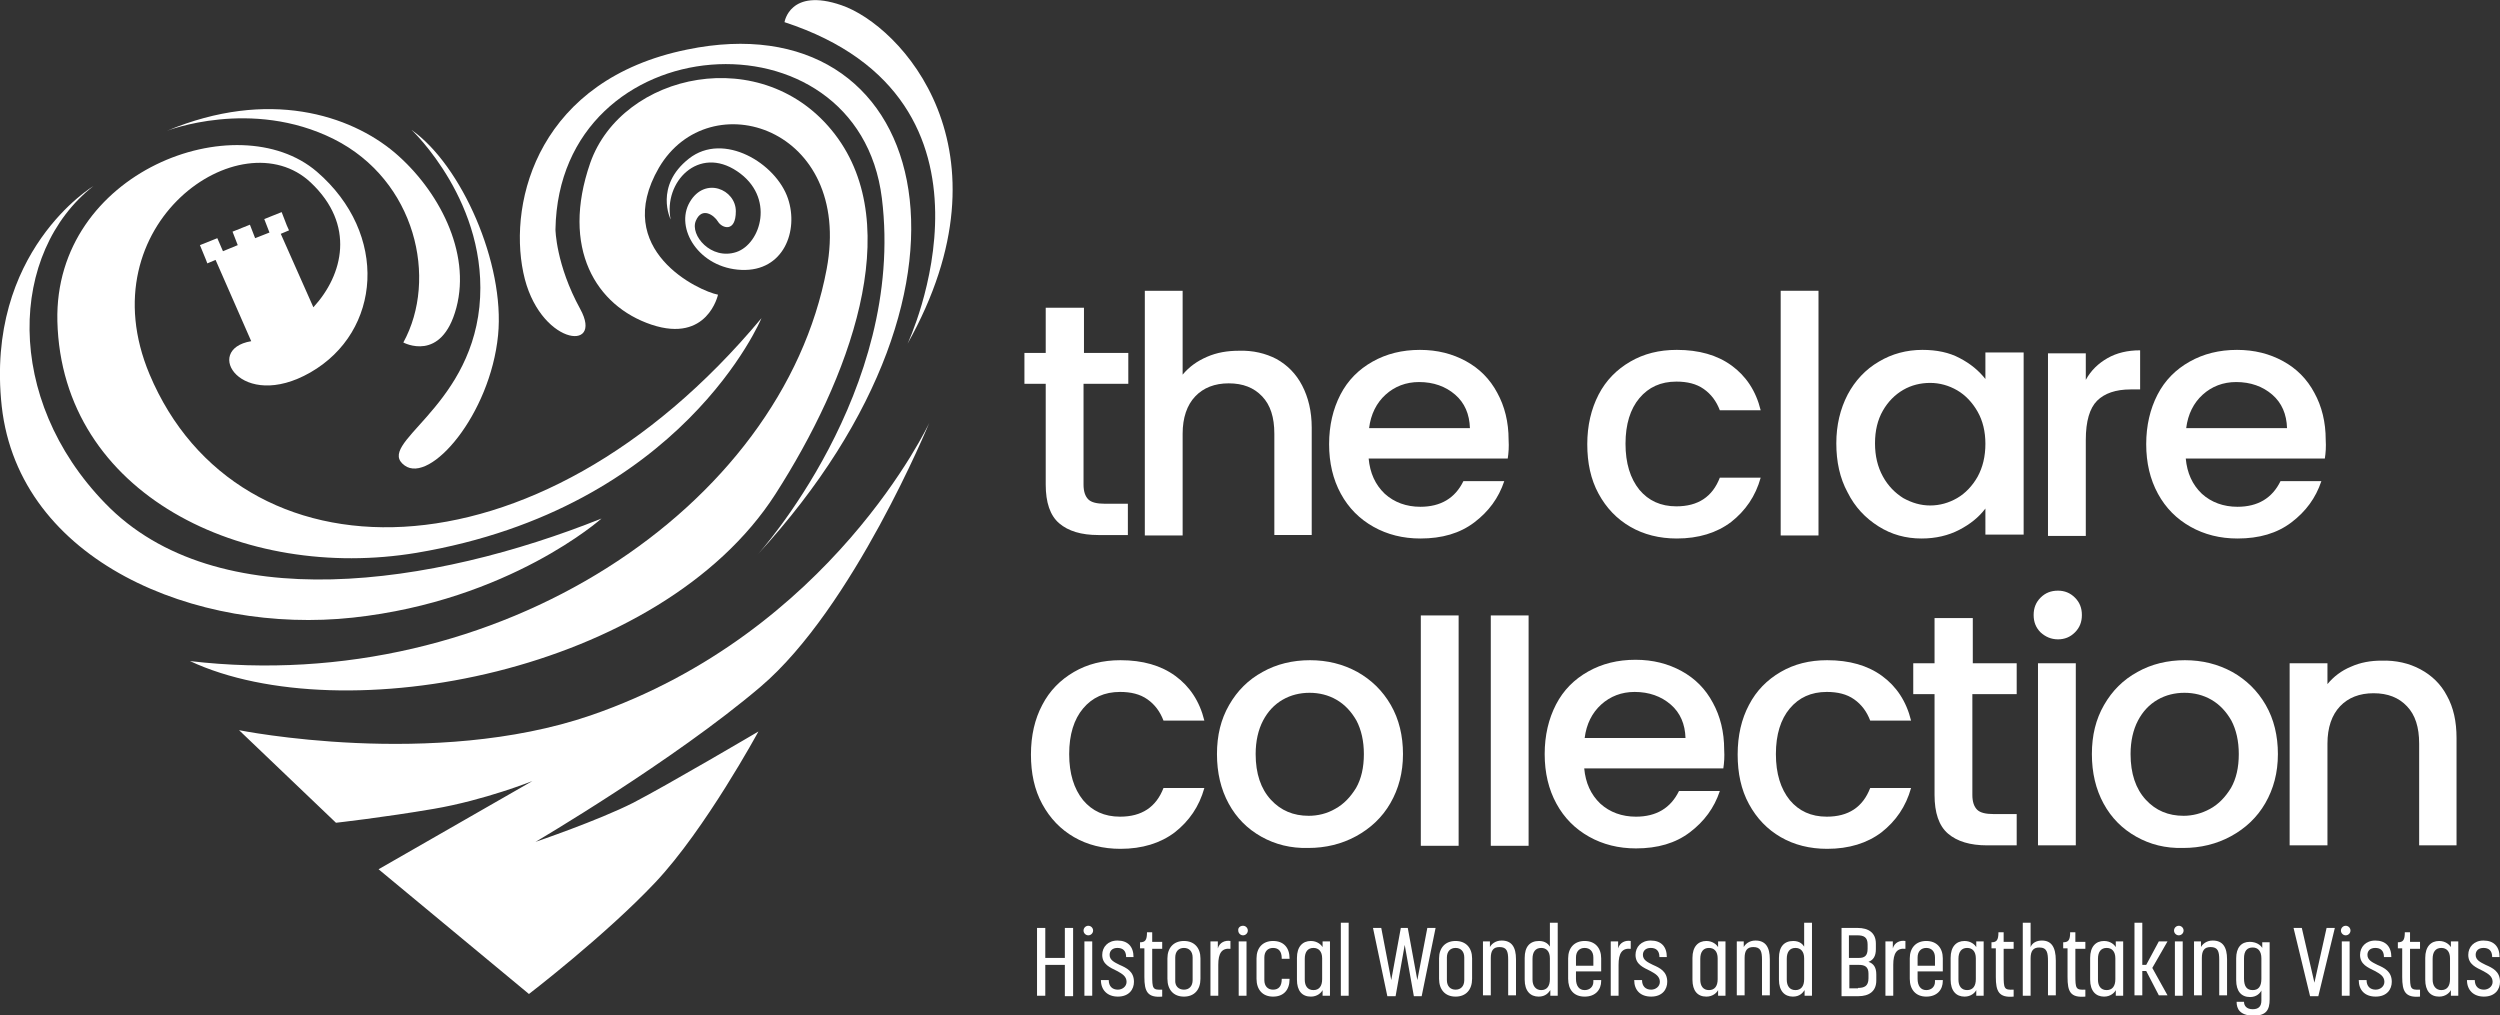 <?xml version="1.0" encoding="utf-8"?>
<!-- Generator: Adobe Illustrator 24.1.1, SVG Export Plug-In . SVG Version: 6.00 Build 0)  -->
<svg version="1.1" id="Layer_1" xmlns="http://www.w3.org/2000/svg" xmlns:xlink="http://www.w3.org/1999/xlink" x="0px" y="0px"
	 viewBox="0 0 575.2 233.6" style="enable-background:new 0 0 575.2 233.6;" xml:space="preserve">
<rect x="0" y="0" width="575.2" height="233.6" fill="#333333" stroke="none"/>
<style type="text/css">
	.st0{fill:#FFFFFF;}
</style>
<g>
	<path class="st0" d="M238.6,213.5h1.9v6.9h4.5v-6.9h1.9v15.7H245V222h-4.5v7.1h-1.9V213.5z"/>
	<path class="st0" d="M250.4,213c0.6,0,1.1,0.5,1.1,1.1c0,0.6-0.5,1.1-1.1,1.1c-0.6,0-1.1-0.5-1.1-1.1
		C249.3,213.5,249.8,213,250.4,213z M249.5,216.6h1.8v12.5h-1.8V216.6z"/>
	<path class="st0" d="M253.3,225.5h1.8c0,1.4,0.8,2.2,2.1,2.2c1,0,2-0.7,2-1.8c0-1.3-1.1-1.9-2.2-2.5c-1.6-0.8-3.4-1.5-3.4-3.7
		c0-1.8,1.3-3.3,3.5-3.3c2.4,0,3.7,1.4,3.7,3.8h-1.7c0-1.5-0.8-2.1-2-2.1c-1.2,0-1.8,0.7-1.8,1.6c0,1.2,1.1,1.7,2.3,2.3
		c1.6,0.7,3.3,1.5,3.3,3.9c0,1.7-1.1,3.4-3.7,3.4C254.8,229.3,253.3,227.8,253.3,225.5z"/>
	<path class="st0" d="M263.3,224.8v-6.6h-1v-1.4c1.2,0,1.6-0.5,1.6-2.3h1.2v2.2h2.3v1.6h-2.3v6c0,3.2,0.1,3.5,2.3,3.4v1.6
		C264,229.6,263.3,228.1,263.3,224.8z"/>
	<path class="st0" d="M268.6,225.2v-4.7c0-2.4,1.4-4,3.8-4c2.4,0,3.8,1.6,3.8,4v4.7c0,2.5-1.4,4.1-3.8,4.1
		C270,229.3,268.6,227.7,268.6,225.2z M272.4,227.7c1.2,0,2-0.8,2-2.2v-5.2c0-1.4-0.8-2.2-2-2.2c-1.2,0-2,0.8-2,2.2v5.2
		C270.3,226.9,271.2,227.7,272.4,227.7z"/>
	<path class="st0" d="M278.5,216.6h1.7v1.6c0.4-1.4,1.7-1.9,2.9-1.7v1.8c-2-0.2-2.8,1-2.8,3.7v7.1h-1.8V216.6z"/>
	<path class="st0" d="M286,213c0.6,0,1.1,0.5,1.1,1.1c0,0.6-0.5,1.1-1.1,1.1c-0.6,0-1.1-0.5-1.1-1.1C284.8,213.5,285.3,213,286,213z
		 M285,216.6h1.8v12.5H285V216.6z"/>
	<path class="st0" d="M289.1,225.2v-4.7c0-2.4,1.4-4,3.8-4c2.4,0,3.8,1.5,3.8,4v0.1h-1.8v-0.1c0-1.6-0.7-2.4-2-2.4
		c-1.2,0-2,0.8-2,2.2v5.2c0,1.4,0.8,2.2,2,2.2c1.3,0,2-0.8,2-2.4v-0.1h1.8v0.1c0,2.5-1.4,4-3.8,4
		C290.5,229.3,289.1,227.7,289.1,225.2z"/>
	<path class="st0" d="M298.4,225.4v-5c0-2.6,1.3-3.9,3.2-3.9c1.5,0,2.4,0.9,2.7,1.4v-1.3h1.7v12.5h-1.7v-1.3
		c-0.3,0.6-1.2,1.5-2.7,1.5C299.6,229.3,298.4,228,298.4,225.4z M302.2,227.8c1.3,0,2-0.9,2-2.5v-4.8c0-1.6-0.8-2.4-2-2.4
		c-1.3,0-2,0.9-2,2.5v4.8C300.2,226.9,300.9,227.8,302.2,227.8z"/>
	<path class="st0" d="M308.5,212.3h1.8v16.8h-1.8V212.3z"/>
	<path class="st0" d="M315.9,213.5h1.9l2.3,12l2.2-12h1.6l2.2,12l2.3-12h1.9l-3.2,15.7h-1.8l-2.1-11.8l-2.1,11.8h-1.9L315.9,213.5z"
		/>
	<path class="st0" d="M331.1,225.2v-4.7c0-2.4,1.4-4,3.8-4c2.4,0,3.8,1.6,3.8,4v4.7c0,2.5-1.4,4.1-3.8,4.1
		C332.5,229.3,331.1,227.7,331.1,225.2z M334.9,227.7c1.2,0,2-0.8,2-2.2v-5.2c0-1.4-0.8-2.2-2-2.2c-1.2,0-2,0.8-2,2.2v5.2
		C332.9,226.9,333.7,227.7,334.9,227.7z"/>
	<path class="st0" d="M341.1,216.6h1.7v1.3c0.3-0.6,1.2-1.5,2.7-1.5c2.3,0,3.3,1.5,3.3,4.3v8.3h-1.8v-8.2c0-1.9-0.3-2.9-2-2.9
		c-1.4,0-2,0.8-2,2.5v8.6h-1.8V216.6z"/>
	<path class="st0" d="M350.8,225.4v-5c0-2.6,1.2-3.9,3.3-3.9c1.5,0,2.2,0.8,2.5,1.3v-5.5h1.8v16.8h-1.7v-1.3
		c-0.4,0.6-1.1,1.5-2.7,1.5C352.1,229.3,350.8,228,350.8,225.4z M354.6,227.8c1.3,0,2-0.9,2-2.5v-4.8c0-1.6-0.8-2.4-2-2.4
		c-1.3,0-2,0.9-2,2.5v4.8C352.6,226.9,353.4,227.8,354.6,227.8z"/>
	<path class="st0" d="M360.8,225.2v-4.7c0-2.4,1.4-4,3.8-4c2.4,0,3.8,1.6,3.8,4v3h-5.8v1.7c0,1.6,0.7,2.6,2,2.6c1.2,0,2-0.8,2-1.9
		v-0.4h1.8v0.2c0,2-1.3,3.6-3.8,3.6C362.1,229.3,360.8,227.7,360.8,225.2z M366.6,222.2v-1.9c0-1.4-0.8-2.2-2-2.2s-2,0.8-2,2.2v1.9
		H366.6z"/>
	<path class="st0" d="M370.6,216.6h1.7v1.6c0.4-1.4,1.7-1.9,2.9-1.7v1.8c-2-0.2-2.8,1-2.8,3.7v7.1h-1.8V216.6z"/>
	<path class="st0" d="M376,225.5h1.8c0,1.4,0.8,2.2,2.1,2.2c1,0,2-0.7,2-1.8c0-1.3-1.1-1.9-2.2-2.5c-1.6-0.8-3.4-1.5-3.4-3.7
		c0-1.8,1.3-3.3,3.5-3.3c2.4,0,3.7,1.4,3.7,3.8h-1.7c0-1.5-0.8-2.1-2-2.1c-1.2,0-1.8,0.7-1.8,1.6c0,1.2,1.1,1.7,2.3,2.3
		c1.6,0.7,3.3,1.5,3.3,3.9c0,1.7-1.1,3.4-3.7,3.4C377.4,229.3,376,227.8,376,225.5z"/>
	<path class="st0" d="M389.4,225.4v-5c0-2.6,1.3-3.9,3.2-3.9c1.5,0,2.4,0.9,2.7,1.4v-1.3h1.7v12.5h-1.7v-1.3
		c-0.3,0.6-1.2,1.5-2.7,1.5C390.6,229.3,389.4,228,389.4,225.4z M393.2,227.8c1.3,0,2-0.9,2-2.5v-4.8c0-1.6-0.8-2.4-2-2.4
		c-1.3,0-2,0.9-2,2.5v4.8C391.2,226.9,391.9,227.8,393.2,227.8z"/>
	<path class="st0" d="M399.5,216.6h1.7v1.3c0.3-0.6,1.2-1.5,2.7-1.5c2.3,0,3.3,1.5,3.3,4.3v8.3h-1.8v-8.2c0-1.9-0.3-2.9-2-2.9
		c-1.4,0-2,0.8-2,2.5v8.6h-1.8V216.6z"/>
	<path class="st0" d="M409.3,225.4v-5c0-2.6,1.2-3.9,3.3-3.9c1.5,0,2.2,0.8,2.5,1.3v-5.5h1.8v16.8h-1.7v-1.3
		c-0.4,0.6-1.1,1.5-2.7,1.5C410.6,229.3,409.3,228,409.3,225.4z M413.1,227.8c1.3,0,2-0.9,2-2.5v-4.8c0-1.6-0.8-2.4-2-2.4
		c-1.3,0-2,0.9-2,2.5v4.8C411.1,226.9,411.8,227.8,413.1,227.8z"/>
	<path class="st0" d="M423.6,213.5h3.8c2.5,0,4.2,1.1,4.2,3.6v1.3c0,1.6-0.6,2.5-1.7,2.9c1.2,0.4,1.8,1.3,1.8,2.9v1.4
		c0,2.5-1.7,3.6-4.1,3.6h-3.9V213.5z M427.7,220.4c1.3,0,2-0.5,2-2.1v-1c0-1.7-0.9-2.1-2.4-2.1h-1.9v5.2H427.7z M427.5,227.3
		c1.4,0,2.4-0.4,2.4-2.2V224c0-1.6-0.9-2-2.2-2h-2.2v5.4H427.5z"/>
	<path class="st0" d="M433.8,216.6h1.7v1.6c0.4-1.4,1.7-1.9,2.9-1.7v1.8c-2-0.2-2.8,1-2.8,3.7v7.1h-1.8V216.6z"/>
	<path class="st0" d="M439.4,225.2v-4.7c0-2.4,1.4-4,3.8-4c2.4,0,3.8,1.6,3.8,4v3h-5.8v1.7c0,1.6,0.7,2.6,2,2.6c1.2,0,2-0.8,2-1.9
		v-0.4h1.8v0.2c0,2-1.3,3.6-3.8,3.6C440.8,229.3,439.4,227.7,439.4,225.2z M445.2,222.2v-1.9c0-1.4-0.8-2.2-2-2.2s-2,0.8-2,2.2v1.9
		H445.2z"/>
	<path class="st0" d="M448.8,225.4v-5c0-2.6,1.3-3.9,3.2-3.9c1.5,0,2.4,0.9,2.7,1.4v-1.3h1.7v12.5h-1.7v-1.3
		c-0.3,0.6-1.2,1.5-2.7,1.5C450.1,229.3,448.8,228,448.8,225.4z M452.6,227.8c1.3,0,2-0.9,2-2.5v-4.8c0-1.6-0.8-2.4-2-2.4
		c-1.3,0-2,0.9-2,2.5v4.8C450.6,226.9,451.3,227.8,452.6,227.8z"/>
	<path class="st0" d="M459.2,224.8v-6.6h-1v-1.4c1.2,0,1.6-0.5,1.6-2.3h1.2v2.2h2.3v1.6H461v6c0,3.2,0.1,3.5,2.3,3.4v1.6
		C459.9,229.6,459.2,228.1,459.2,224.8z"/>
	<path class="st0" d="M465.4,212.3h1.8v5.6c0.4-1,1.4-1.5,2.6-1.5c2.1,0,3.2,1.4,3.2,4.6v8h-1.8v-7.8c0-2-0.2-3.2-2-3.2
		c-1.4,0-2,0.8-2,2.5v8.6h-1.8V212.3z"/>
	<path class="st0" d="M475.7,224.8v-6.6h-1v-1.4c1.2,0,1.6-0.5,1.6-2.3h1.2v2.2h2.3v1.6h-2.3v6c0,3.2,0.1,3.5,2.3,3.4v1.6
		C476.3,229.6,475.7,228.1,475.7,224.8z"/>
	<path class="st0" d="M480.9,225.4v-5c0-2.6,1.3-3.9,3.2-3.9c1.5,0,2.4,0.9,2.7,1.4v-1.3h1.7v12.5h-1.7v-1.3
		c-0.3,0.6-1.2,1.5-2.7,1.5C482.2,229.3,480.9,228,480.9,225.4z M484.7,227.8c1.3,0,2-0.9,2-2.5v-4.8c0-1.6-0.8-2.4-2-2.4
		c-1.3,0-2,0.9-2,2.5v4.8C482.7,226.9,483.4,227.8,484.7,227.8z"/>
	<path class="st0" d="M491.1,212.3h1.8v9.7h0.9l2.9-5.4h2l-3.5,6.1l3.5,6.3h-2l-2.9-5.6h-0.9v5.6h-1.8V212.3z"/>
	<path class="st0" d="M501.3,213c0.6,0,1.1,0.5,1.1,1.1c0,0.6-0.5,1.1-1.1,1.1c-0.6,0-1.1-0.5-1.1-1.1
		C500.2,213.5,500.7,213,501.3,213z M500.4,216.6h1.8v12.5h-1.8V216.6z"/>
	<path class="st0" d="M504.7,216.6h1.7v1.3c0.3-0.6,1.2-1.5,2.7-1.5c2.3,0,3.3,1.5,3.3,4.3v8.3h-1.8v-8.2c0-1.9-0.3-2.9-2-2.9
		c-1.4,0-2,0.8-2,2.5v8.6h-1.8V216.6z"/>
	<path class="st0" d="M514.6,230.5h1.7c0,0.9,0.6,1.7,2,1.7c1.4,0,2-0.7,2-2v-2.3c-0.3,0.6-1.1,1.5-2.6,1.5c-2,0-3.2-1.3-3.2-3.9v-5
		c0-2.5,1.2-3.8,3.1-3.8c1.5,0,2.5,0.7,2.9,1.4v-1.3h1.7v13.1c0,2.5-0.8,3.8-3.8,3.8C515.3,233.6,514.6,232.1,514.6,230.5z
		 M518.3,227.8c1.3,0,2-0.8,2-2.6v-4.7c0-1.7-0.8-2.5-2-2.5c-1.3,0-2,0.8-2,2.5v4.6C516.3,226.9,516.9,227.8,518.3,227.8z"/>
	<path class="st0" d="M527.7,213.5h1.9l2.9,12.6l2.8-12.6h1.9l-3.8,15.7h-1.9L527.7,213.5z"/>
	<path class="st0" d="M539.7,213c0.6,0,1.1,0.5,1.1,1.1c0,0.6-0.5,1.1-1.1,1.1c-0.6,0-1.1-0.5-1.1-1.1
		C538.6,213.5,539.1,213,539.7,213z M538.8,216.6h1.8v12.5h-1.8V216.6z"/>
	<path class="st0" d="M542.7,225.5h1.8c0,1.4,0.8,2.2,2.1,2.2c1,0,2-0.7,2-1.8c0-1.3-1.1-1.9-2.2-2.5c-1.6-0.8-3.4-1.5-3.4-3.7
		c0-1.8,1.3-3.3,3.5-3.3c2.4,0,3.7,1.4,3.7,3.8h-1.7c0-1.5-0.8-2.1-2-2.1c-1.2,0-1.8,0.7-1.8,1.6c0,1.2,1.1,1.7,2.3,2.3
		c1.6,0.7,3.3,1.5,3.3,3.9c0,1.7-1.1,3.4-3.7,3.4C544.1,229.3,542.7,227.8,542.7,225.5z"/>
	<path class="st0" d="M552.7,224.8v-6.6h-1v-1.4c1.2,0,1.6-0.5,1.6-2.3h1.2v2.2h2.3v1.6h-2.3v6c0,3.2,0.1,3.5,2.3,3.4v1.6
		C553.4,229.6,552.7,228.1,552.7,224.8z"/>
	<path class="st0" d="M558,225.4v-5c0-2.6,1.3-3.9,3.2-3.9c1.5,0,2.4,0.9,2.7,1.4v-1.3h1.7v12.5h-1.7v-1.3c-0.3,0.6-1.2,1.5-2.7,1.5
		C559.2,229.3,558,228,558,225.4z M561.7,227.8c1.3,0,2-0.9,2-2.5v-4.8c0-1.6-0.8-2.4-2-2.4c-1.3,0-2,0.9-2,2.5v4.8
		C559.7,226.9,560.5,227.8,561.7,227.8z"/>
	<path class="st0" d="M567.6,225.5h1.8c0,1.4,0.8,2.2,2.1,2.2c1,0,2-0.7,2-1.8c0-1.3-1.1-1.9-2.2-2.5c-1.6-0.8-3.4-1.5-3.4-3.7
		c0-1.8,1.3-3.3,3.5-3.3c2.4,0,3.7,1.4,3.7,3.8h-1.7c0-1.5-0.8-2.1-2-2.1c-1.2,0-1.8,0.7-1.8,1.6c0,1.2,1.1,1.7,2.3,2.3
		c1.6,0.7,3.3,1.5,3.3,3.9c0,1.7-1.1,3.4-3.7,3.4C569.1,229.3,567.6,227.8,567.6,225.5z"/>
</g>
<path class="st0" d="M249.3,88.3v23.2c0,1.6,0.4,2.7,1.1,3.4c0.7,0.7,2,1,3.8,1h5.3v7.2h-6.8c-3.9,0-6.9-0.9-9-2.7
	c-2.1-1.8-3.1-4.8-3.1-8.9V88.3h-4.9v-7.1h4.9V70.8h8.8v10.4h10.2v7.1H249.3z"/>
<path class="st0" d="M293.7,82.6c2.5,1.4,4.5,3.4,5.9,6.1c1.4,2.7,2.2,5.9,2.2,9.7v24.7h-8.6V99.8c0-3.8-0.9-6.6-2.8-8.6
	c-1.9-2-4.4-3-7.7-3c-3.2,0-5.8,1-7.7,3c-1.9,2-2.9,4.9-2.9,8.6v23.4h-8.7V66.9h8.7v19.3c1.5-1.8,3.3-3.1,5.6-4.1
	c2.3-1,4.7-1.4,7.4-1.4C288.3,80.6,291.2,81.3,293.7,82.6z"/>
<path class="st0" d="M346.9,105.5h-32c0.3,3.3,1.5,6,3.7,8.1c2.2,2,5,3,8.2,3c4.7,0,8-2,9.9-5.9h9.4c-1.3,3.9-3.6,7-6.9,9.5
	c-3.3,2.5-7.4,3.7-12.4,3.7c-4,0-7.6-0.9-10.8-2.7c-3.2-1.8-5.7-4.3-7.5-7.6c-1.8-3.3-2.7-7.1-2.7-11.4c0-4.3,0.9-8.1,2.6-11.4
	c1.7-3.3,4.2-5.8,7.4-7.6c3.2-1.8,6.8-2.7,10.9-2.7c4,0,7.5,0.9,10.6,2.6c3.1,1.7,5.5,4.1,7.2,7.3c1.7,3.1,2.6,6.7,2.6,10.8
	C347.2,102.8,347.1,104.2,346.9,105.5z M338.2,98.5c-0.1-3.2-1.2-5.8-3.4-7.7c-2.2-1.9-5-2.9-8.3-2.9c-3,0-5.6,1-7.7,2.9
	c-2.1,1.9-3.4,4.5-3.8,7.7H338.2z"/>
<path class="st0" d="M367.8,90.8c1.7-3.3,4.2-5.8,7.3-7.6c3.1-1.8,6.6-2.7,10.7-2.7c5.1,0,9.3,1.2,12.6,3.6
	c3.3,2.4,5.6,5.8,6.7,10.3h-9.4c-0.8-2.1-2-3.7-3.7-4.9c-1.7-1.2-3.8-1.7-6.3-1.7c-3.6,0-6.4,1.3-8.5,3.8c-2.1,2.5-3.2,6-3.2,10.5
	c0,4.5,1.1,8,3.2,10.6c2.1,2.5,4.9,3.8,8.5,3.8c5,0,8.3-2.2,10-6.6h9.4c-1.2,4.3-3.5,7.6-6.8,10.2c-3.3,2.5-7.5,3.8-12.5,3.8
	c-4,0-7.6-0.9-10.7-2.7c-3.1-1.8-5.5-4.3-7.3-7.6c-1.8-3.3-2.6-7.1-2.6-11.4C365.2,97.9,366.1,94.1,367.8,90.8z"/>
<path class="st0" d="M418.4,66.9v56.3h-8.7V66.9H418.4z"/>
<path class="st0" d="M425.1,90.8c1.7-3.2,4.1-5.8,7.2-7.6c3-1.8,6.4-2.7,10-2.7c3.3,0,6.2,0.6,8.6,1.9c2.5,1.3,4.4,2.9,5.9,4.8v-6.1
	h8.8v41.9h-8.8V117c-1.5,2-3.5,3.6-6,4.9c-2.5,1.3-5.4,2-8.7,2c-3.6,0-6.9-0.9-9.9-2.8c-3-1.9-5.4-4.4-7.1-7.8
	c-1.8-3.3-2.6-7.1-2.6-11.3S423.4,94.1,425.1,90.8z M455,94.7c-1.2-2.1-2.8-3.8-4.7-4.9c-1.9-1.1-4-1.7-6.2-1.7
	c-2.2,0-4.3,0.5-6.2,1.6c-1.9,1.1-3.5,2.7-4.7,4.8c-1.2,2.1-1.8,4.6-1.8,7.5c0,2.9,0.6,5.4,1.8,7.6c1.2,2.2,2.8,3.8,4.7,5
	c2,1.1,4,1.7,6.2,1.7c2.2,0,4.3-0.6,6.2-1.7c1.9-1.1,3.5-2.8,4.7-4.9c1.2-2.2,1.8-4.7,1.8-7.6C456.8,99.3,456.2,96.8,455,94.7z"/>
<path class="st0" d="M484.9,82.4c2.1-1.2,4.6-1.8,7.5-1.8v9h-2.2c-3.4,0-6,0.9-7.7,2.6c-1.7,1.7-2.6,4.7-2.6,9v22.1h-8.7V81.3h8.7
	v6.1C481.1,85.2,482.8,83.6,484.9,82.4z"/>
<path class="st0" d="M534.9,105.5h-32c0.3,3.3,1.5,6,3.7,8.1c2.2,2,5,3,8.2,3c4.7,0,8-2,9.9-5.9h9.4c-1.3,3.9-3.6,7-6.9,9.5
	c-3.3,2.5-7.4,3.7-12.4,3.7c-4,0-7.6-0.9-10.8-2.7c-3.2-1.8-5.7-4.3-7.5-7.6c-1.8-3.3-2.7-7.1-2.7-11.4c0-4.3,0.9-8.1,2.6-11.4
	c1.7-3.3,4.2-5.8,7.4-7.6c3.2-1.8,6.8-2.7,10.9-2.7c4,0,7.5,0.9,10.6,2.6c3.1,1.7,5.5,4.1,7.2,7.3c1.7,3.1,2.6,6.7,2.6,10.8
	C535.2,102.8,535.1,104.2,534.9,105.5z M526.2,98.5c-0.1-3.2-1.2-5.8-3.4-7.7c-2.2-1.9-5-2.9-8.3-2.9c-3,0-5.6,1-7.7,2.9
	c-2.1,1.9-3.4,4.5-3.8,7.7H526.2z"/>
<path class="st0" d="M239.8,162.2c1.7-3.3,4.2-5.8,7.3-7.6c3.1-1.8,6.6-2.7,10.7-2.7c5.1,0,9.3,1.2,12.6,3.6
	c3.3,2.4,5.6,5.8,6.7,10.3h-9.4c-0.8-2.1-2-3.7-3.7-4.9c-1.7-1.2-3.8-1.7-6.3-1.7c-3.6,0-6.4,1.3-8.5,3.8c-2.1,2.5-3.2,6-3.2,10.5
	c0,4.5,1.1,8,3.2,10.6c2.1,2.5,4.9,3.8,8.5,3.8c5,0,8.3-2.2,10-6.6h9.4c-1.2,4.3-3.5,7.6-6.8,10.2c-3.3,2.5-7.5,3.8-12.5,3.8
	c-4,0-7.6-0.9-10.7-2.7c-3.1-1.8-5.5-4.3-7.3-7.6c-1.8-3.3-2.6-7.1-2.6-11.4C237.2,169.2,238.1,165.4,239.8,162.2z"/>
<path class="st0" d="M290.2,192.5c-3.2-1.8-5.7-4.3-7.5-7.6c-1.8-3.3-2.7-7.1-2.7-11.4c0-4.3,0.9-8,2.8-11.3
	c1.9-3.3,4.4-5.8,7.7-7.6c3.2-1.8,6.9-2.7,10.9-2.7c4,0,7.6,0.9,10.9,2.7c3.2,1.8,5.8,4.3,7.7,7.6c1.9,3.3,2.8,7.1,2.8,11.3
	c0,4.3-1,8-2.9,11.3c-1.9,3.3-4.6,5.8-7.9,7.6c-3.3,1.8-7,2.7-11,2.7C297,195.2,293.4,194.3,290.2,192.5z M307.2,186.1
	c2-1.1,3.5-2.7,4.8-4.8c1.2-2.1,1.8-4.7,1.8-7.8c0-3-0.6-5.6-1.7-7.7c-1.2-2.1-2.7-3.7-4.6-4.8c-1.9-1.1-4-1.6-6.2-1.6
	c-2.2,0-4.3,0.5-6.2,1.6c-1.9,1.1-3.4,2.7-4.5,4.8c-1.1,2.1-1.7,4.7-1.7,7.7c0,4.5,1.2,8,3.5,10.5c2.3,2.5,5.2,3.7,8.7,3.7
	C303.2,187.7,305.3,187.2,307.2,186.1z"/>
<path class="st0" d="M335.6,141.6v53h-8.7v-53H335.6z"/>
<path class="st0" d="M351.7,141.6v53H343v-53H351.7z"/>
<path class="st0" d="M396.5,176.8h-32c0.3,3.3,1.5,6,3.7,8.1c2.2,2,5,3,8.2,3c4.7,0,8-2,9.9-5.9h9.4c-1.3,3.9-3.6,7-6.9,9.5
	c-3.3,2.5-7.4,3.7-12.4,3.7c-4,0-7.6-0.9-10.8-2.7c-3.2-1.8-5.7-4.3-7.5-7.6c-1.8-3.3-2.7-7.1-2.7-11.4c0-4.3,0.9-8.1,2.6-11.4
	c1.7-3.3,4.2-5.8,7.4-7.6c3.2-1.8,6.8-2.7,10.9-2.7c4,0,7.5,0.9,10.6,2.6c3.1,1.7,5.5,4.1,7.2,7.3c1.7,3.1,2.6,6.7,2.6,10.8
	C396.8,174.1,396.7,175.5,396.5,176.8z M387.8,169.8c-0.1-3.2-1.2-5.8-3.4-7.7c-2.2-1.9-5-2.9-8.3-2.9c-3,0-5.6,1-7.7,2.9
	c-2.1,1.9-3.4,4.5-3.8,7.7H387.8z"/>
<path class="st0" d="M402.4,162.2c1.7-3.3,4.2-5.8,7.3-7.6c3.1-1.8,6.6-2.7,10.7-2.7c5.1,0,9.3,1.2,12.6,3.6
	c3.3,2.4,5.6,5.8,6.7,10.3h-9.4c-0.8-2.1-2-3.7-3.7-4.9c-1.7-1.2-3.8-1.7-6.3-1.7c-3.6,0-6.4,1.3-8.5,3.8c-2.1,2.5-3.2,6-3.2,10.5
	c0,4.5,1.1,8,3.2,10.6c2.1,2.5,4.9,3.8,8.5,3.8c5,0,8.3-2.2,10-6.6h9.4c-1.2,4.3-3.5,7.6-6.8,10.2c-3.3,2.5-7.5,3.8-12.5,3.8
	c-4,0-7.6-0.9-10.7-2.7c-3.1-1.8-5.5-4.3-7.3-7.6c-1.8-3.3-2.6-7.1-2.6-11.4C399.8,169.2,400.7,165.4,402.4,162.2z"/>
<path class="st0" d="M453.8,159.7v23.2c0,1.6,0.4,2.7,1.1,3.4c0.7,0.7,2,1,3.8,1h5.3v7.2h-6.8c-3.9,0-6.9-0.9-9-2.7
	c-2.1-1.8-3.1-4.8-3.1-8.9v-23.2h-4.9v-7.1h4.9v-10.4h8.8v10.4H464v7.1H453.8z"/>
<path class="st0" d="M469.5,145.5c-1.1-1.1-1.6-2.4-1.6-4c0-1.6,0.5-2.9,1.6-4s2.4-1.6,4-1.6c1.5,0,2.8,0.5,3.9,1.6s1.6,2.4,1.6,4
	c0,1.6-0.5,2.9-1.6,4s-2.4,1.6-3.9,1.6C471.9,147.1,470.6,146.5,469.5,145.5z M477.6,152.6v41.9h-8.7v-41.9H477.6z"/>
<path class="st0" d="M491.5,192.5c-3.2-1.8-5.7-4.3-7.5-7.6c-1.8-3.3-2.7-7.1-2.7-11.4c0-4.3,0.9-8,2.8-11.3
	c1.9-3.3,4.4-5.8,7.7-7.6c3.2-1.8,6.9-2.7,10.9-2.7c4,0,7.6,0.9,10.9,2.7c3.2,1.8,5.8,4.3,7.7,7.6c1.9,3.3,2.8,7.1,2.8,11.3
	c0,4.3-1,8-2.9,11.3c-1.9,3.3-4.6,5.8-7.9,7.6c-3.3,1.8-7,2.7-11,2.7C498.2,195.2,494.7,194.3,491.5,192.5z M508.5,186.1
	c2-1.1,3.5-2.7,4.8-4.8c1.2-2.1,1.8-4.7,1.8-7.8c0-3-0.6-5.6-1.7-7.7c-1.2-2.1-2.7-3.7-4.6-4.8c-1.9-1.1-4-1.6-6.2-1.6
	c-2.2,0-4.3,0.5-6.2,1.6c-1.9,1.1-3.4,2.7-4.5,4.8c-1.1,2.1-1.7,4.7-1.7,7.7c0,4.5,1.2,8,3.5,10.5c2.3,2.5,5.2,3.7,8.7,3.7
	C504.4,187.7,506.5,187.2,508.5,186.1z"/>
<path class="st0" d="M556.9,154c2.6,1.4,4.7,3.4,6.1,6.1c1.5,2.7,2.2,5.9,2.2,9.7v24.7h-8.6v-23.4c0-3.8-0.9-6.6-2.8-8.6
	c-1.9-2-4.4-3-7.7-3c-3.2,0-5.8,1-7.7,3c-1.9,2-2.9,4.9-2.9,8.6v23.4h-8.7v-41.9h8.7v4.8c1.4-1.7,3.2-3.1,5.4-4c2.2-1,4.6-1.4,7-1.4
	C551.3,151.9,554.3,152.6,556.9,154z"/>
<g>
	<path class="st0" d="M138.4,119.3c-38.7,15.5-88.6,23-114.2-3.5C0.8,91.7,2.1,58,21.5,42.8c0,0-25,15-21.1,50.7
		c4,35.7,44.8,52.5,80.8,48.6S138.4,119.3,138.4,119.3z"/>
	<path class="st0" d="M38.4,30.1c0,0,19.4-7.6,38.4,1.9c18.9,9.5,24,32.2,16,46.8c0,0,8.8,4.8,12.2-8c3.4-12.8-4.1-27.1-14.2-35.7
		C80.6,26.5,61.8,20.3,38.4,30.1z"/>
	<path class="st0" d="M94.7,29.9c0,0,18,16.9,15.6,40.7c-2.5,23.8-24.1,31.5-17.2,36.5c5.9,4.3,19.7-11.7,21.5-30
		C116.2,60.7,106.2,38,94.7,29.9z"/>
	<path class="st0" d="M154.3,50.5c0,0-3.8-7.7,4.2-14c8-6.3,20.1,1.1,22.8,9.2c2.5,7.4-1,16.8-10.7,16.4
		c-9.8-0.4-15.4-9.6-11.9-15.6c3.5-6,10.6-2.9,10.6,2.1c0,5-3.2,3.9-4.1,2.4c-0.9-1.5-3.7-3.5-5.1-0.2c-1.4,3.3,3.5,9.1,9.3,7.2
		c5.7-1.9,9-12.7,0.2-18.6C160.7,33.4,152.6,41.9,154.3,50.5z"/>
	<path class="st0" d="M190.2,61.9c6.1-32.6-27-43.1-38.6-23.3c-11,19,9.3,28.4,13.6,29.2c0,0-2.4,11.2-15.3,6.9
		c-12.8-4.3-20.9-17.6-14.1-37.2c7.3-20.8,39.9-28,56.3-6.6c16.4,21.4,3.3,56.3-13.7,82.8c-26.4,41.1-99.6,54.8-134.7,38.4
		C114.4,160.4,179.9,116.8,190.2,61.9z"/>
	<path class="st0" d="M174.3,127.6C232.3,64.5,213.3,0,158.1,11.4c-33.9,6.9-41.2,34.5-37.7,51.3c3.4,16.6,18.7,18.6,13.1,8.4
		c-5.6-10.2-5.7-18.3-5.7-18.3c0.8-47.1,69.6-51.6,75.1-7.2C208.4,90.1,174.3,127.6,174.3,127.6z"/>
	<path class="st0" d="M208.8,79.1c25.2-44.9-1.7-73.3-15.2-77.9c-11.9-4.1-13.1,3.9-13.1,3.9C235.2,23,208.8,79.1,208.8,79.1z"/>
	<path class="st0" d="M55,168c0,0,44.7,9,80.9-3.4c55.5-19.1,77.9-67.3,77.9-67.3s-17.5,42.6-38.8,60.7
		c-20.1,17.1-51.8,35.7-51.8,35.7s14.4-4.9,22.5-9c8.1-4.2,28.8-16.4,28.8-16.4s-12.2,22.5-23.7,34.7
		c-11.5,12.2-29.1,25.7-29.1,25.7L87.1,200l35.4-20.3c0,0-11,4.4-22.7,6.4c-11.7,2-22.5,3.2-22.5,3.2L55,168z"/>
	<path class="st0" d="M34.4,86.1C19.9,51.5,55.5,26.9,71.5,42c10.3,9.7,7.5,21.2,0.6,28.7l-7.5-16.9l1.9-0.8l-0.5-1.1l0,0l-1.2-3.1
		l-4,1.6l1.2,3.1l-3.3,1.3l-1.2-3.1l-4,1.6l1.2,3.1l-3.4,1.4L50,54.8l-4,1.6l1.4,3.4l0,0l0.3,0.8l1.9-0.8l8.2,18.7
		c-11.3,1.9-2.3,16.3,13.6,7.2c16.4-9.4,18.1-31.9,1.5-46.2c-18.3-15.7-60.5-0.1-59.7,34.4c1,39.9,42.9,59.9,82.6,53.3
		c61.3-10.3,79.4-54,79.4-54C123.1,135.7,54.7,134.4,34.4,86.1z"/>
</g>
</svg>

